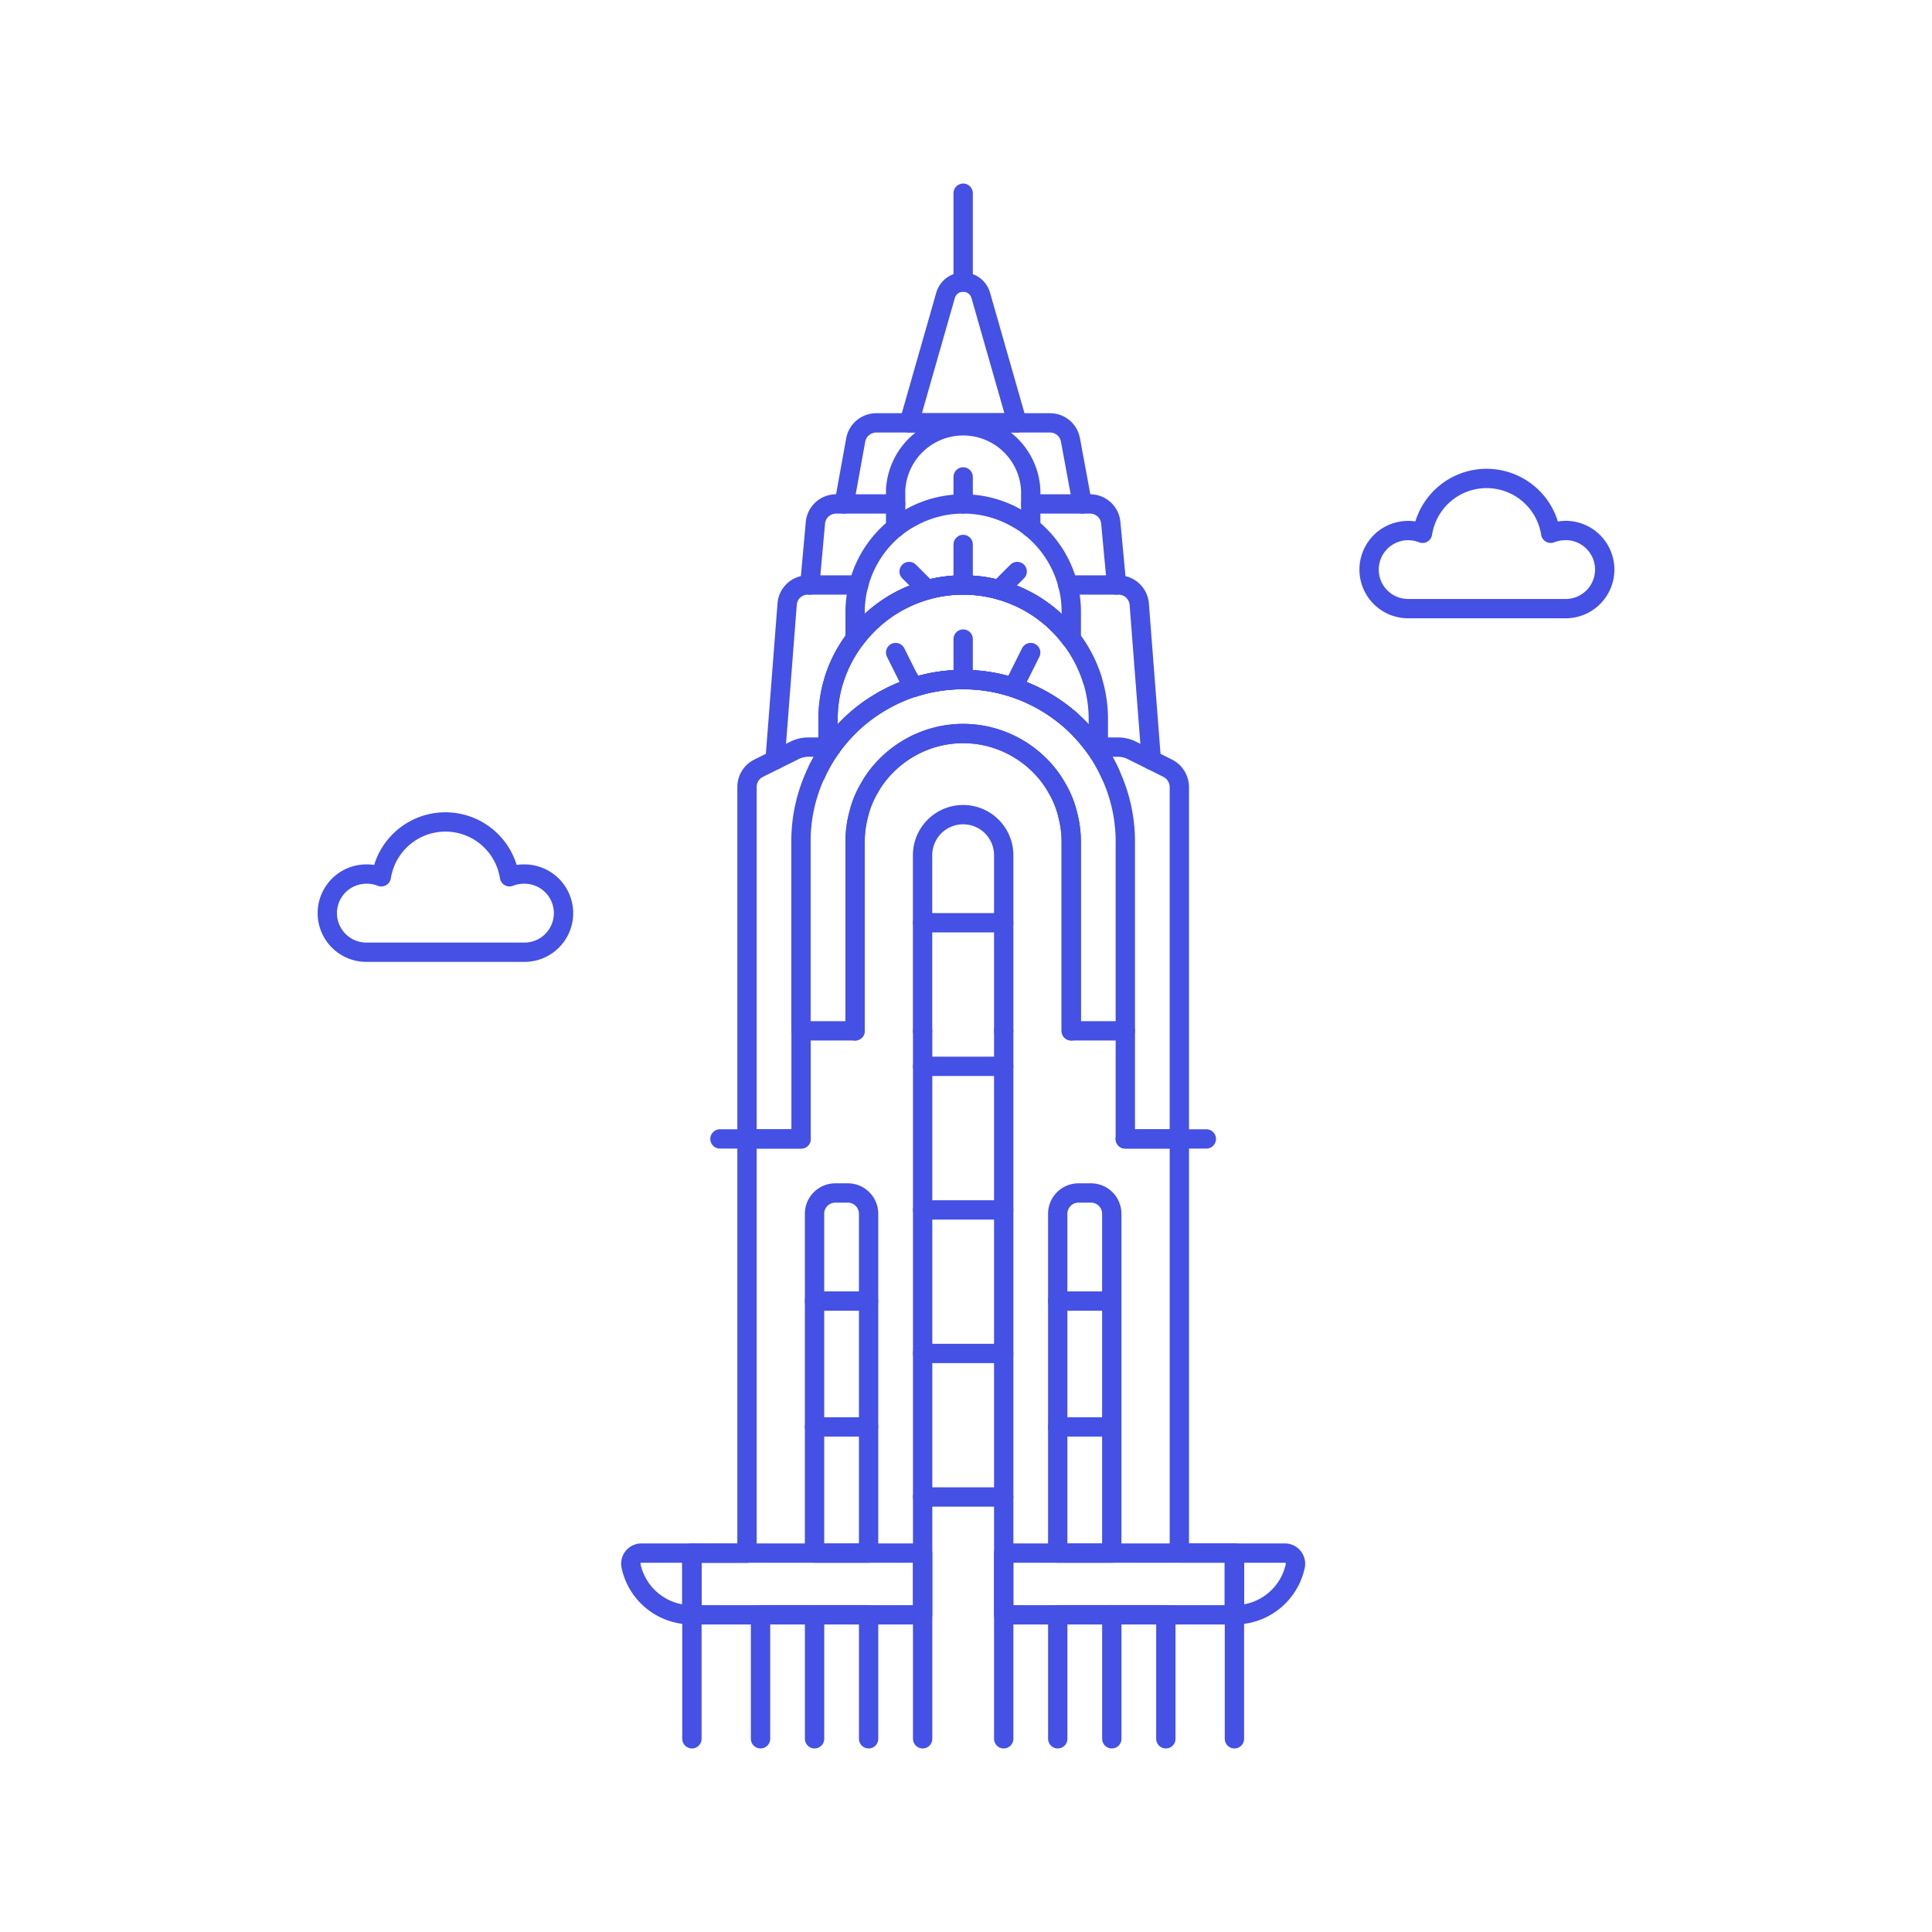 <svg xmlns="http://www.w3.org/2000/svg" viewBox="0 0 100 100"><g class="nc-icon-wrapper"><defs/><path class="a" d="M56.019 26.084l-.613-3.314a1.073 1.073 0 0 0-1.055-.882h-8.994a1.084 1.084 0 0 0-1.065.882l-.6 3.314" fill="none" stroke="#4550e5" stroke-linejoin="round" stroke-linecap="round"/><path class="a" d="M41.915 30.279l.29-3.216a1.076 1.076 0 0 1 1.076-.979h3.077" fill="none" stroke="#4550e5" stroke-linejoin="round" stroke-linecap="round"/><path class="a" d="M57.794 30.279l-.3-3.216a1.074 1.074 0 0 0-1.065-.979h-3.078" fill="none" stroke="#4550e5" stroke-linejoin="round" stroke-linecap="round"/><path class="a" d="M56.535 35.175a7.068 7.068 0 0 0-1.086-2.1 6.99 6.99 0 0 0-11.189 0 7.094 7.094 0 0 0-1.087 2.1" fill="none" stroke="#4550e5" stroke-linejoin="round" stroke-linecap="round"/><path class="a" d="M40.118 39.338l.624-8.069a1.069 1.069 0 0 1 1.065-.99h2.636" fill="none" stroke="#4550e5" stroke-linejoin="round" stroke-linecap="round"/><path class="a" d="M42.227 40.07a7.914 7.914 0 0 1 .634-1.151c.054-.087.108-.162.172-.248h-.172v-1.4a6.817 6.817 0 0 1 1.4-4.195 6.979 6.979 0 0 1 5.594-2.8" fill="none" stroke="#4550e5" stroke-linejoin="round" stroke-linecap="round"/><path class="a" d="M49.854 35.175a8.285 8.285 0 0 0-2.593.408l-.2-.408" fill="none" stroke="#4550e5" stroke-linejoin="round" stroke-linecap="round"/><path class="a" d="M49.854 35.175a8.276 8.276 0 0 1 2.593.408 8.518 8.518 0 0 1 3 1.722 8.687 8.687 0 0 1 1.226 1.366 2.912 2.912 0 0 1 .172.248 7.92 7.92 0 0 1 .635 1.151" fill="none" stroke="#4550e5" stroke-linejoin="round" stroke-linecap="round"/><path class="a" d="M49.854 30.279a6.979 6.979 0 0 1 5.595 2.8" fill="none" stroke="#4550e5" stroke-linejoin="round" stroke-linecap="round"/><path class="a" d="M55.266 30.279h2.625a1.079 1.079 0 0 1 1.076.99l.624 8.069" fill="none" stroke="#4550e5" stroke-linejoin="round" stroke-linecap="round"/><path class="a" d="M56.675 38.671h1.184a1.561 1.561 0 0 1 .731.172l1 .495.86.43a1.1 1.1 0 0 1 .592.969v18.214h-2.8" fill="none" stroke="#4550e5" stroke-linejoin="round" stroke-linecap="round"/><path class="a" d="M42.861 38.671h-1.022a1.553 1.553 0 0 0-.721.172l-1 .495-.861.43a1.08 1.08 0 0 0-.592.969v18.214h2.8" fill="none" stroke="#4550e5" stroke-linejoin="round" stroke-linecap="round"/><path class="b" d="M80.992 27.463a2.019 2.019 0 0 0-.728.14 3.358 3.358 0 0 0-6.635 0 2.021 2.021 0 1 0-.728 3.9h8.091a2.023 2.023 0 1 0 0-4.045z" fill="none" stroke="#4550e5" stroke-linejoin="round"/><path class="b" d="M27.1 45.242a2.006 2.006 0 0 0-.728.14 3.358 3.358 0 0 0-6.635 0 2 2 0 0 0-.728-.14 2.023 2.023 0 1 0 0 4.045H27.1a2.023 2.023 0 1 0 0-4.045z" fill="none" stroke="#4550e5" stroke-linejoin="round"/><path class="a" d="M46.358 27.31v-1.926a3.5 3.5 0 0 1 6.993 0v1.926" fill="none" stroke="#4550e5" stroke-linejoin="round" stroke-linecap="round"/><path class="a" d="M47.055 21.888l1.886-6.6a.948.948 0 0 1 1.823 0l1.886 6.6z" fill="none" stroke="#4550e5" stroke-linejoin="round" stroke-linecap="round"/><path class="a" d="M49.853 14.6V10" fill="none" stroke="#4550e5" stroke-linejoin="round" stroke-linecap="round"/><path class="a" d="M49.854 35.175a8.285 8.285 0 0 0-2.593.408l-.2-.408" fill="none" stroke="#4550e5" stroke-linejoin="round" stroke-linecap="round"/><path class="a" d="M55.449 37.305a8.518 8.518 0 0 0-3-1.722 8.276 8.276 0 0 0-2.593-.408" fill="none" stroke="#4550e5" stroke-linejoin="round" stroke-linecap="round"/><path class="a" d="M55.449 31.678v1.4a6.99 6.99 0 0 0-11.189 0v-1.4a5.4 5.4 0 0 1 .183-1.4 5.593 5.593 0 0 1 1.915-2.969 4.879 4.879 0 0 1 .8-.527 5.566 5.566 0 0 1 5.4 0 4.967 4.967 0 0 1 .8.527 5.593 5.593 0 0 1 1.915 2.969 5.441 5.441 0 0 1 .176 1.4z" fill="none" stroke="#4550e5" stroke-linejoin="round" stroke-linecap="round"/><path class="a" d="M58.246 43.566v9.791h-2.8v-9.791a5.486 5.486 0 0 0-.183-1.4 4.963 4.963 0 0 0-.57-1.4 5.027 5.027 0 0 0-.474-.7 5.645 5.645 0 0 0-1.667-1.4 5.566 5.566 0 0 0-5.4 0 5.649 5.649 0 0 0-1.668 1.4 5.02 5.02 0 0 0-.473.7 4.963 4.963 0 0 0-.57 1.4 5.442 5.442 0 0 0-.183 1.4v9.791h-2.8v-9.791a8.263 8.263 0 0 1 .764-3.5 7.914 7.914 0 0 1 .634-1.151c.054-.087.108-.162.172-.248a8.744 8.744 0 0 1 1.227-1.366 8.523 8.523 0 0 1 3-1.722 8.444 8.444 0 0 1 5.186 0 8.518 8.518 0 0 1 3 1.722 8.687 8.687 0 0 1 1.226 1.366 2.912 2.912 0 0 1 .172.248 7.92 7.92 0 0 1 .635 1.151 8.263 8.263 0 0 1 .772 3.5z" fill="none" stroke="#4550e5" stroke-linejoin="round" stroke-linecap="round"/><path class="a" d="M47.057 35.175l.2.408a8.523 8.523 0 0 0-3 1.722 8.694 8.694 0 0 0-1.227 1.366h-.172v-1.4a6.817 6.817 0 0 1 1.4-4.195 6.99 6.99 0 0 1 11.189 0" fill="none" stroke="#4550e5" stroke-linejoin="round" stroke-linecap="round"/><path class="a" d="M43.033 38.671a3.457 3.457 0 0 0-.172.248v-.248z" fill="none" stroke="#4550e5" stroke-linejoin="round" stroke-linecap="round"/><path class="a" d="M49.854 35.175a8.285 8.285 0 0 0-2.593.408l-.2-.408" fill="none" stroke="#4550e5" stroke-linejoin="round" stroke-linecap="round"/><path class="a" d="M55.449 33.077a6.824 6.824 0 0 1 1.4 4.2v1.647a2.912 2.912 0 0 0-.172-.248 8.687 8.687 0 0 0-1.226-1.366 8.518 8.518 0 0 0-3-1.722 8.276 8.276 0 0 0-2.593-.408" fill="none" stroke="#4550e5" stroke-linejoin="round" stroke-linecap="round"/><path class="a" d="M61.041 58.951h1.399" fill="none" stroke="#4550e5" stroke-linejoin="round" stroke-linecap="round"/><path class="a" d="M37.265 58.951h1.399" fill="none" stroke="#4550e5" stroke-linejoin="round" stroke-linecap="round"/><path class="a" d="M47.756 90V53.357" fill="none" stroke="#4550e5" stroke-linejoin="round" stroke-linecap="round"/><path class="a" d="M51.952 90V53.357" fill="none" stroke="#4550e5" stroke-linejoin="round" stroke-linecap="round"/><path class="a" d="M44.958 80.388V62.824a1.076 1.076 0 0 0-1.076-1.076h-.646a1.076 1.076 0 0 0-1.076 1.076v17.564z" fill="none" stroke="#4550e5" stroke-linejoin="round" stroke-linecap="round"/><path class="a" d="M60.344 90v-6.423H54.749V90" fill="none" stroke="#4550e5" stroke-linejoin="round" stroke-linecap="round"/><path class="a" d="M44.959 90v-6.423h-5.594V90" fill="none" stroke="#4550e5" stroke-linejoin="round" stroke-linecap="round"/><path class="a" d="M49.853 35.175v-2.098" fill="none" stroke="#4550e5" stroke-linejoin="round" stroke-linecap="round"/><path class="a" d="M52.446 35.583l.903-1.807" fill="none" stroke="#4550e5" stroke-linejoin="round" stroke-linecap="round"/><path class="a" d="M47.057 35.175l-.699-1.399" fill="none" stroke="#4550e5" stroke-linejoin="round" stroke-linecap="round"/><path class="a" d="M49.853 30.28v-2.098" fill="none" stroke="#4550e5" stroke-linejoin="round" stroke-linecap="round"/><path class="a" d="M51.703 30.527l.947-.946" fill="none" stroke="#4550e5" stroke-linejoin="round" stroke-linecap="round"/><path class="a" d="M48.002 30.527l-.947-.946" fill="none" stroke="#4550e5" stroke-linejoin="round" stroke-linecap="round"/><path class="a" d="M49.853 26.084v-1.399" fill="none" stroke="#4550e5" stroke-linejoin="round" stroke-linecap="round"/><path class="a" d="M47.755 47.762h4.196" fill="none" stroke="#4550e5" stroke-linejoin="round" stroke-linecap="round"/><path class="a" d="M47.755 55.193h4.196" fill="none" stroke="#4550e5" stroke-linejoin="round" stroke-linecap="round"/><path class="a" d="M47.755 62.624h4.196" fill="none" stroke="#4550e5" stroke-linejoin="round" stroke-linecap="round"/><path class="a" d="M47.755 70.054h4.196" fill="none" stroke="#4550e5" stroke-linejoin="round" stroke-linecap="round"/><path class="a" d="M47.755 77.485h4.196" fill="none" stroke="#4550e5" stroke-linejoin="round" stroke-linecap="round"/><path class="a" d="M42.16 67.343h2.797" fill="none" stroke="#4550e5" stroke-linejoin="round" stroke-linecap="round"/><path class="a" d="M42.16 73.858h2.797" fill="none" stroke="#4550e5" stroke-linejoin="round" stroke-linecap="round"/><path class="a" d="M57.545 80.388V62.824a1.076 1.076 0 0 0-1.076-1.076h-.645a1.076 1.076 0 0 0-1.076 1.076v17.564z" fill="none" stroke="#4550e5" stroke-linejoin="round" stroke-linecap="round"/><path class="a" d="M54.748 67.343h2.797" fill="none" stroke="#4550e5" stroke-linejoin="round" stroke-linecap="round"/><path class="a" d="M54.748 73.858h2.797" fill="none" stroke="#4550e5" stroke-linejoin="round" stroke-linecap="round"/><path class="a" d="M35.814 90v-9.607h2.851V58.951h2.798v-5.594" fill="none" stroke="#4550e5" stroke-linejoin="round" stroke-linecap="round"/><path class="a" d="M44.26 53.357v-9.791a5.442 5.442 0 0 1 .183-1.4 4.963 4.963 0 0 1 .57-1.4 5.02 5.02 0 0 1 .473-.7 5.649 5.649 0 0 1 1.668-1.4 5.566 5.566 0 0 1 5.4 0 5.645 5.645 0 0 1 1.667 1.4 5.027 5.027 0 0 1 .474.7 4.963 4.963 0 0 1 .57 1.4 5.486 5.486 0 0 1 .183 1.4v9.791" fill="none" stroke="#4550e5" stroke-linejoin="round" stroke-linecap="round"/><path class="a" d="M51.952 53.357v-9.091a2.1 2.1 0 0 0-4.2 0v9.091" fill="none" stroke="#4550e5" stroke-linejoin="round" stroke-linecap="round"/><path class="a" d="M58.246 53.357v5.594h2.797v21.431h2.851V90" fill="none" stroke="#4550e5" stroke-linejoin="round" stroke-linecap="round"/><path class="a" d="M35.813 80.388h11.942v3.195H35.813z" fill="none" stroke="#4550e5" stroke-linejoin="round" stroke-linecap="round"/><path class="a" d="M51.951 80.388h11.942v3.195H51.951z" fill="none" stroke="#4550e5" stroke-linejoin="round" stroke-linecap="round"/><path class="a" d="M35.813 80.388v3.194h-.025a3.2 3.2 0 0 1-3.128-2.54.55.55 0 0 1 .54-.654z" fill="none" stroke="#4550e5" stroke-linejoin="round" stroke-linecap="round"/><path class="a" d="M63.892 80.388v3.194h.025a3.2 3.2 0 0 0 3.128-2.54.55.55 0 0 0-.539-.654z" fill="none" stroke="#4550e5" stroke-linejoin="round" stroke-linecap="round"/><path class="a" d="M42.162 90v-6.423" fill="none" stroke="#4550e5" stroke-linejoin="round" stroke-linecap="round"/><path class="a" d="M57.547 90v-6.423" fill="none" stroke="#4550e5" stroke-linejoin="round" stroke-linecap="round"/></g></svg>